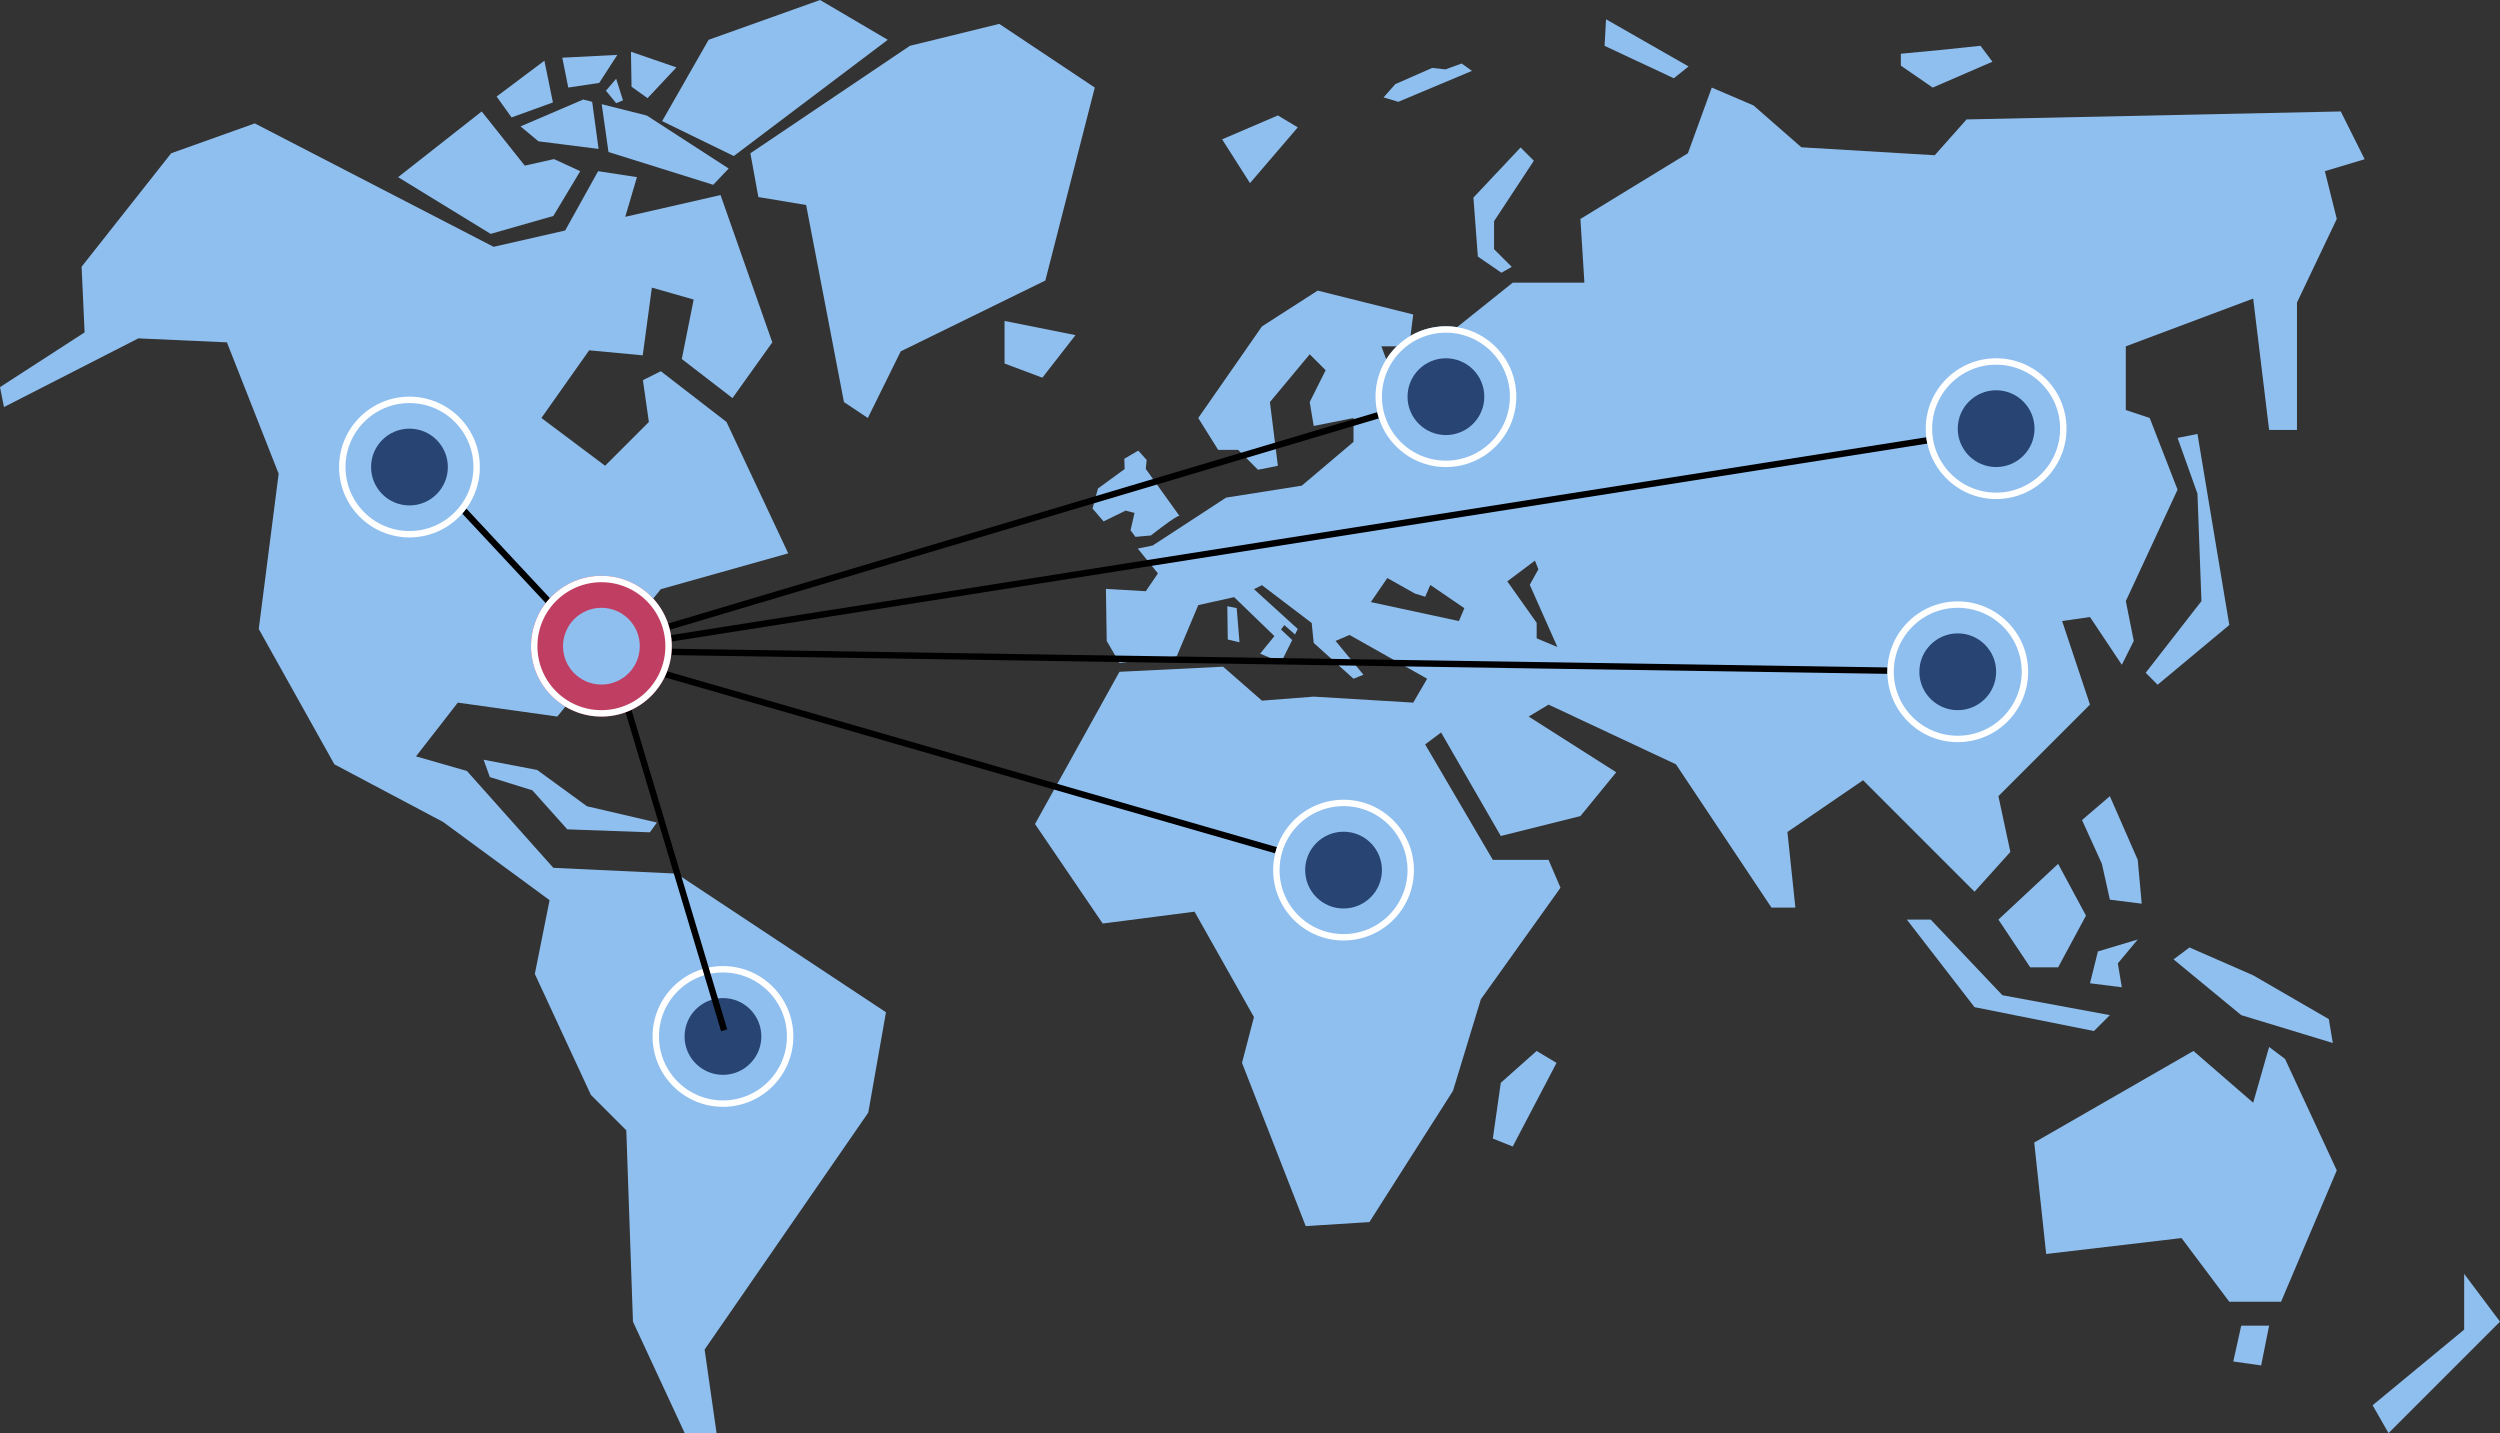 <svg xmlns="http://www.w3.org/2000/svg" width="390.755" height="224" viewBox="0 0 390.755 224"><rect x="0" y="0" width="390.755" height="224" fill="#333333" stroke="none"/><defs><style>.a,.c{fill:#8fbfef;}.b,.g{fill:none;}.b{stroke:#000;}.c,.e{stroke:#fff;}.d{fill:#274472;}.e{fill:#c03e62;}.f{stroke:none;}</style></defs><g transform="translate(-2133 -2043)"><g transform="translate(2105.833 2022.833)"><path class="a" d="M40.389,63.167,39.922,52.9l14-17.733L66.989,30.5l37.333,19.289,11.182-2.55,5.151-9.272,6.067.933-1.828,6.2,14.895-3.4,8.089,23.023-6.223,8.711-7.925-6.109,1.858-9.291-6.533-1.867-1.428,10.585-8.372-.785-7.467,10.578,9.956,7.467,6.844-6.845-.933-6.533,2.8-1.4,10.267,7.933L150.367,97.7l-19.912,5.6-16.177,19.912-15.556-2.178-6.533,8.4,7.96,2.284,13.507,15.139,19.245.9,32.745,21.676-2.767,15.681L137.3,222.145l1.867,13.067h-4.978L126.1,217.79l-1.041-29.907-5.534-5.534-8.763-18.909,2.306-11.53L96.4,139.673l-16.97-8.994L67.611,109.523l3.111-24.267L62.634,64.723,48.789,64.1l-21,10.733-.622-3.111Z" transform="translate(0 8.955)"/><path class="a" d="M114.928,25.594,90,42.389l1.244,6.844,7.467,1.245,5.912,30.8,3.733,2.489L113.5,73.349,136.1,62.28l7.727-30.158-14.933-9.955Z" transform="translate(54.455 1.733)"/><path class="a" d="M93.808,44.553l24.063-18.164-10.577-6.222L89.871,26.389,82.61,39.1Z" transform="translate(48.051 0)"/><path class="a" d="M60.5,39.767l14.467,8.867,9.8-2.8,4.2-7-4.094-1.891L80.3,37.967,73.567,29.5Z" transform="translate(28.889 8.089)"/><path class="a" d="M111.281,47.042v6.65l5.912,2.217,5.172-6.65Z" transform="translate(72.899 23.292)"/><path class="a" d="M129.5,33.567l4.356,6.844,7.468-8.711-3.112-1.867Z" transform="translate(88.689 8.378)"/><path class="a" d="M240.145,126.834v8.71l-14.312,11.823,2.49,4.355L245.745,134.3Z" transform="translate(172.177 92.445)"/><path class="a" d="M234.212,107.834l-2.49,8.71-9.333-8.088L197.5,122.767l1.867,17.422,21.155-2.488,7.467,9.955h8.09l8.71-20.533L236.7,109.7Z" transform="translate(147.622 75.978)"/><path class="a" d="M215.41,131.167h4.357l-1.245,6.222-4.355-.622Z" transform="translate(162.067 96.2)"/><path class="a" d="M209.167,101.367l10.577,8.712,14.312,4.355-.622-3.733-11.823-6.843L211.655,99.5Z" transform="translate(157.733 68.755)"/><path class="a" d="M190.566,97.167l11.2,11.822,16.8,3.112-2.488,2.488-18.667-3.733L186.833,97.167Z" transform="translate(138.377 66.733)"/><path class="a" d="M203.833,92.5l-9.333,8.712,4.978,7.467h4.355l4.355-8.088Z" transform="translate(145.022 62.689)"/><path class="a" d="M209.634,98.834,203.41,100.7l-1.243,4.977,4.977.623-.622-3.733Z" transform="translate(151.667 68.178)"/><path class="a" d="M201.5,90.566l3.112,6.845,1.243,5.6,4.978.623-.622-6.845-4.357-9.955Z" transform="translate(151.089 57.778)"/><path class="a" d="M206.833,93.833l8.712-11.2-.622-16.8-3.112-8.711,3.112-.623L219.9,86.367,208.7,95.7Z" transform="translate(155.711 31.489)"/><path class="a" d="M159.01,108.167l-5.6,4.977-1.243,8.712,3.11,1.245,6.845-13.067Z" transform="translate(108.333 76.267)"/><path class="a" d="M161.753,21.782l12.9,7.371L172.348,31l-10.824-5.067Z" transform="translate(116.442 1.4)"/><path class="a" d="M156.53,51.173l-1.613.921-3.684-2.534-.691-9.212,7.37-7.831,2.073,2.073-6.218,9.444v4.376Z" transform="translate(106.925 10.703)"/><path class="a" d="M144.858,28.709l5.759-2.534,2.073.231,2.534-.922,1.611,1.152-11.515,4.836-2.3-.691Z" transform="translate(100.401 4.608)"/><path class="a" d="M186.333,25.245v1.867l4.978,3.422,9.333-4.044L198.778,24l-5.912.623Z" transform="translate(137.944 3.322)"/><path class="a" d="M67.66,83.781l8.37,1.6,7.788,5.673L94.748,93.6l-1.093,1.526-12.914-.461-5.459-6.1-6.644-2.071Z" transform="translate(35.094 55.132)"/><path class="a" d="M68.75,30.85l7.467-5.6,1.331,6.522-6.464,2.344Z" transform="translate(36.039 4.405)"/><path class="a" d="M80,24.5l.088,5.466,2.5,1.789L87.1,26.947Z" transform="translate(45.789 3.755)"/><path class="a" d="M74.25,25.2l.933,4.667,4.837-.726,2.832-4.381Z" transform="translate(40.805 3.985)"/><path class="a" d="M119.492,63.83l4.178-3.056-.056-1.6,2.18-1.275,1.318,1.465-.146,1.393,5.255,7.329c-.566,0-4.448,3.074-4.448,3.074l-2.419.22-.767-1.034.622-2.7-1.393-.368-3.444,1.686-1.723-2.009Z" transform="translate(79.284 32.699)"/><path class="a" d="M129.934,70.928l.074,5.2,1.831.44-.439-5.349Z" transform="translate(89.064 43.993)"/><path class="a" d="M321.656,38.7l-3.733-7.467-58.49,1.245-4.976,5.6-20.845-1.245L226.144,30.3l-6.533-2.8-3.733,10.267-16.8,10.267.622,9.957H188.5L169.832,72.923l-1.867-4.978h4.357l.622-4.978-14.933-3.733-8.712,5.6-9.955,14.312,3.112,4.978h3.112l3.11,3.11,3.112-.622-1.245-9.955,6.222-7.467,2.49,2.488-2.49,4.978.624,3.733,6.222-1.245v3.733l-8.088,6.845L143.7,91.59l-11.487,7.491-2.322.472,3.151,3.883-1.9,2.785-6.229-.366.125,8.135,2,3.442,8.939-1.027,3.371-8.015,5.6-1.245,6.3,6.087-2.229,2.746,3.259,1.374,1.755-3.5-1.755-1.652.515-.687,1.676,1.467.431-.859-6.845-6.223,1.245-.622,7.778,5.912.312,3.11,6.222,5.6,1.555-.622-4.355-5.288,2.178-.933,12.133,6.843-2.178,3.733-15.555-.933-8.09.623-6.07-5.305-16.2.8-13.2,23.789,10.577,15.555,14.358-1.852,9.287,16.473-1.867,7.157,9.955,25.512,9.955-.623L179.165,184.3l4.357-14.312,12.443-17.422-1.867-4.355h-8.71l-10.578-18.045L177.3,128.3l9.333,16.178,12.445-3.112,5.6-6.845-13.688-8.71,3.11-1.867,19.912,9.333,14.933,22.4h3.733l-1.245-11.823,11.824-8.088,17.422,17.422,5.6-6.222-1.867-8.712,14.312-14.31-4.357-13.067,4.357-.622,4.977,7.467,1.867-3.733-1.243-6.223,8.088-17.422-4.355-11.2L284.322,77.9V67.945l19.91-7.467,2.49,20.533h4.355V61.1L317.3,48.033l-1.867-7.467ZM180.09,110.888l-13.77-2.97,2.578-3.758,4.319,2.43,1.6.495.8-1.846,5.318,3.633Zm12.15,2.7v-2.43l-4.59-6.479,4.319-3.241.541,1.351-1.35,2.429,4.319,9.722Z" transform="translate(75.111 6.355)"/><path class="a" d="M79.5,26.762l-1.6,1.865,1.6,1.953,1.065-.444Z" transform="translate(43.975 5.716)"/><g transform="translate(108.522 35.722)"><path class="a" d="M81.953,28.854l-1.4-.354-9.8,4.2,2.8,2.333,9.4,1.188Z" transform="translate(-70.75 -28.5)"/><path class="a" d="M84.605,30.668l-7.054-1.777,1.058,7.477L94.98,41.49l2.414-2.544Z" transform="translate(-64.856 -28.161)"/></g></g><path class="b" d="M463.971,5293.1l131.551-39.213" transform="translate(1763 -3149)"/><g transform="translate(2327 1589)"><g class="c" transform="translate(21 505)"><circle class="f" cx="11" cy="11" r="11"/><circle class="g" cx="11" cy="11" r="10.5"/></g><circle class="d" cx="6" cy="6" r="6" transform="translate(26 510)"/></g><path class="b" d="M465.869,5293.76,676.2,5297" transform="translate(1763 -3149)"/><path class="b" d="M465.869,5303.861l214.774-33.854" transform="translate(1763.609 -3159.76)"/><path class="b" d="M466,5297l-30.521-32.719" transform="translate(1763 -3149)"/><g transform="translate(2165 1600)"><g class="c" transform="translate(21 505)"><circle class="f" cx="11" cy="11" r="11"/><circle class="g" cx="11" cy="11" r="10.5"/></g><circle class="d" cx="6" cy="6" r="6" transform="translate(26 510)"/></g><g transform="translate(2407 1632)"><g class="c" transform="translate(21 505)"><circle class="f" cx="11" cy="11" r="11"/><circle class="g" cx="11" cy="11" r="10.5"/></g><circle class="d" cx="6" cy="6" r="6" transform="translate(26 510)"/></g><g transform="translate(2413 1594)"><g class="c" transform="translate(21 505)"><circle class="f" cx="11" cy="11" r="11"/><circle class="g" cx="11" cy="11" r="10.5"/></g><circle class="d" cx="6" cy="6" r="6" transform="translate(26 510)"/></g><g transform="translate(2214 1689)"><g class="c" transform="translate(21 505)"><circle class="f" cx="11" cy="11" r="11"/><circle class="g" cx="11" cy="11" r="10.5"/></g><circle class="d" cx="6" cy="6" r="6" transform="translate(26 510)"/></g><path class="b" d="M452.186,5320.033l-16.707-55.752" transform="translate(1794 -3116)"/><path class="b" d="M563.1,5264.385,676.2,5297" transform="translate(1667 -3118)"/><g transform="translate(2311 1663)"><g class="c" transform="translate(21 505)"><circle class="f" cx="11" cy="11" r="11"/><circle class="g" cx="11" cy="11" r="10.5"/></g><circle class="d" cx="6" cy="6" r="6" transform="translate(26 510)"/></g><g transform="translate(2195 1628)"><g class="e" transform="translate(21 505)"><circle class="f" cx="11" cy="11" r="11"/><circle class="g" cx="11" cy="11" r="10.5"/></g><circle class="a" cx="6" cy="6" r="6" transform="translate(26 510)"/></g></g></svg>